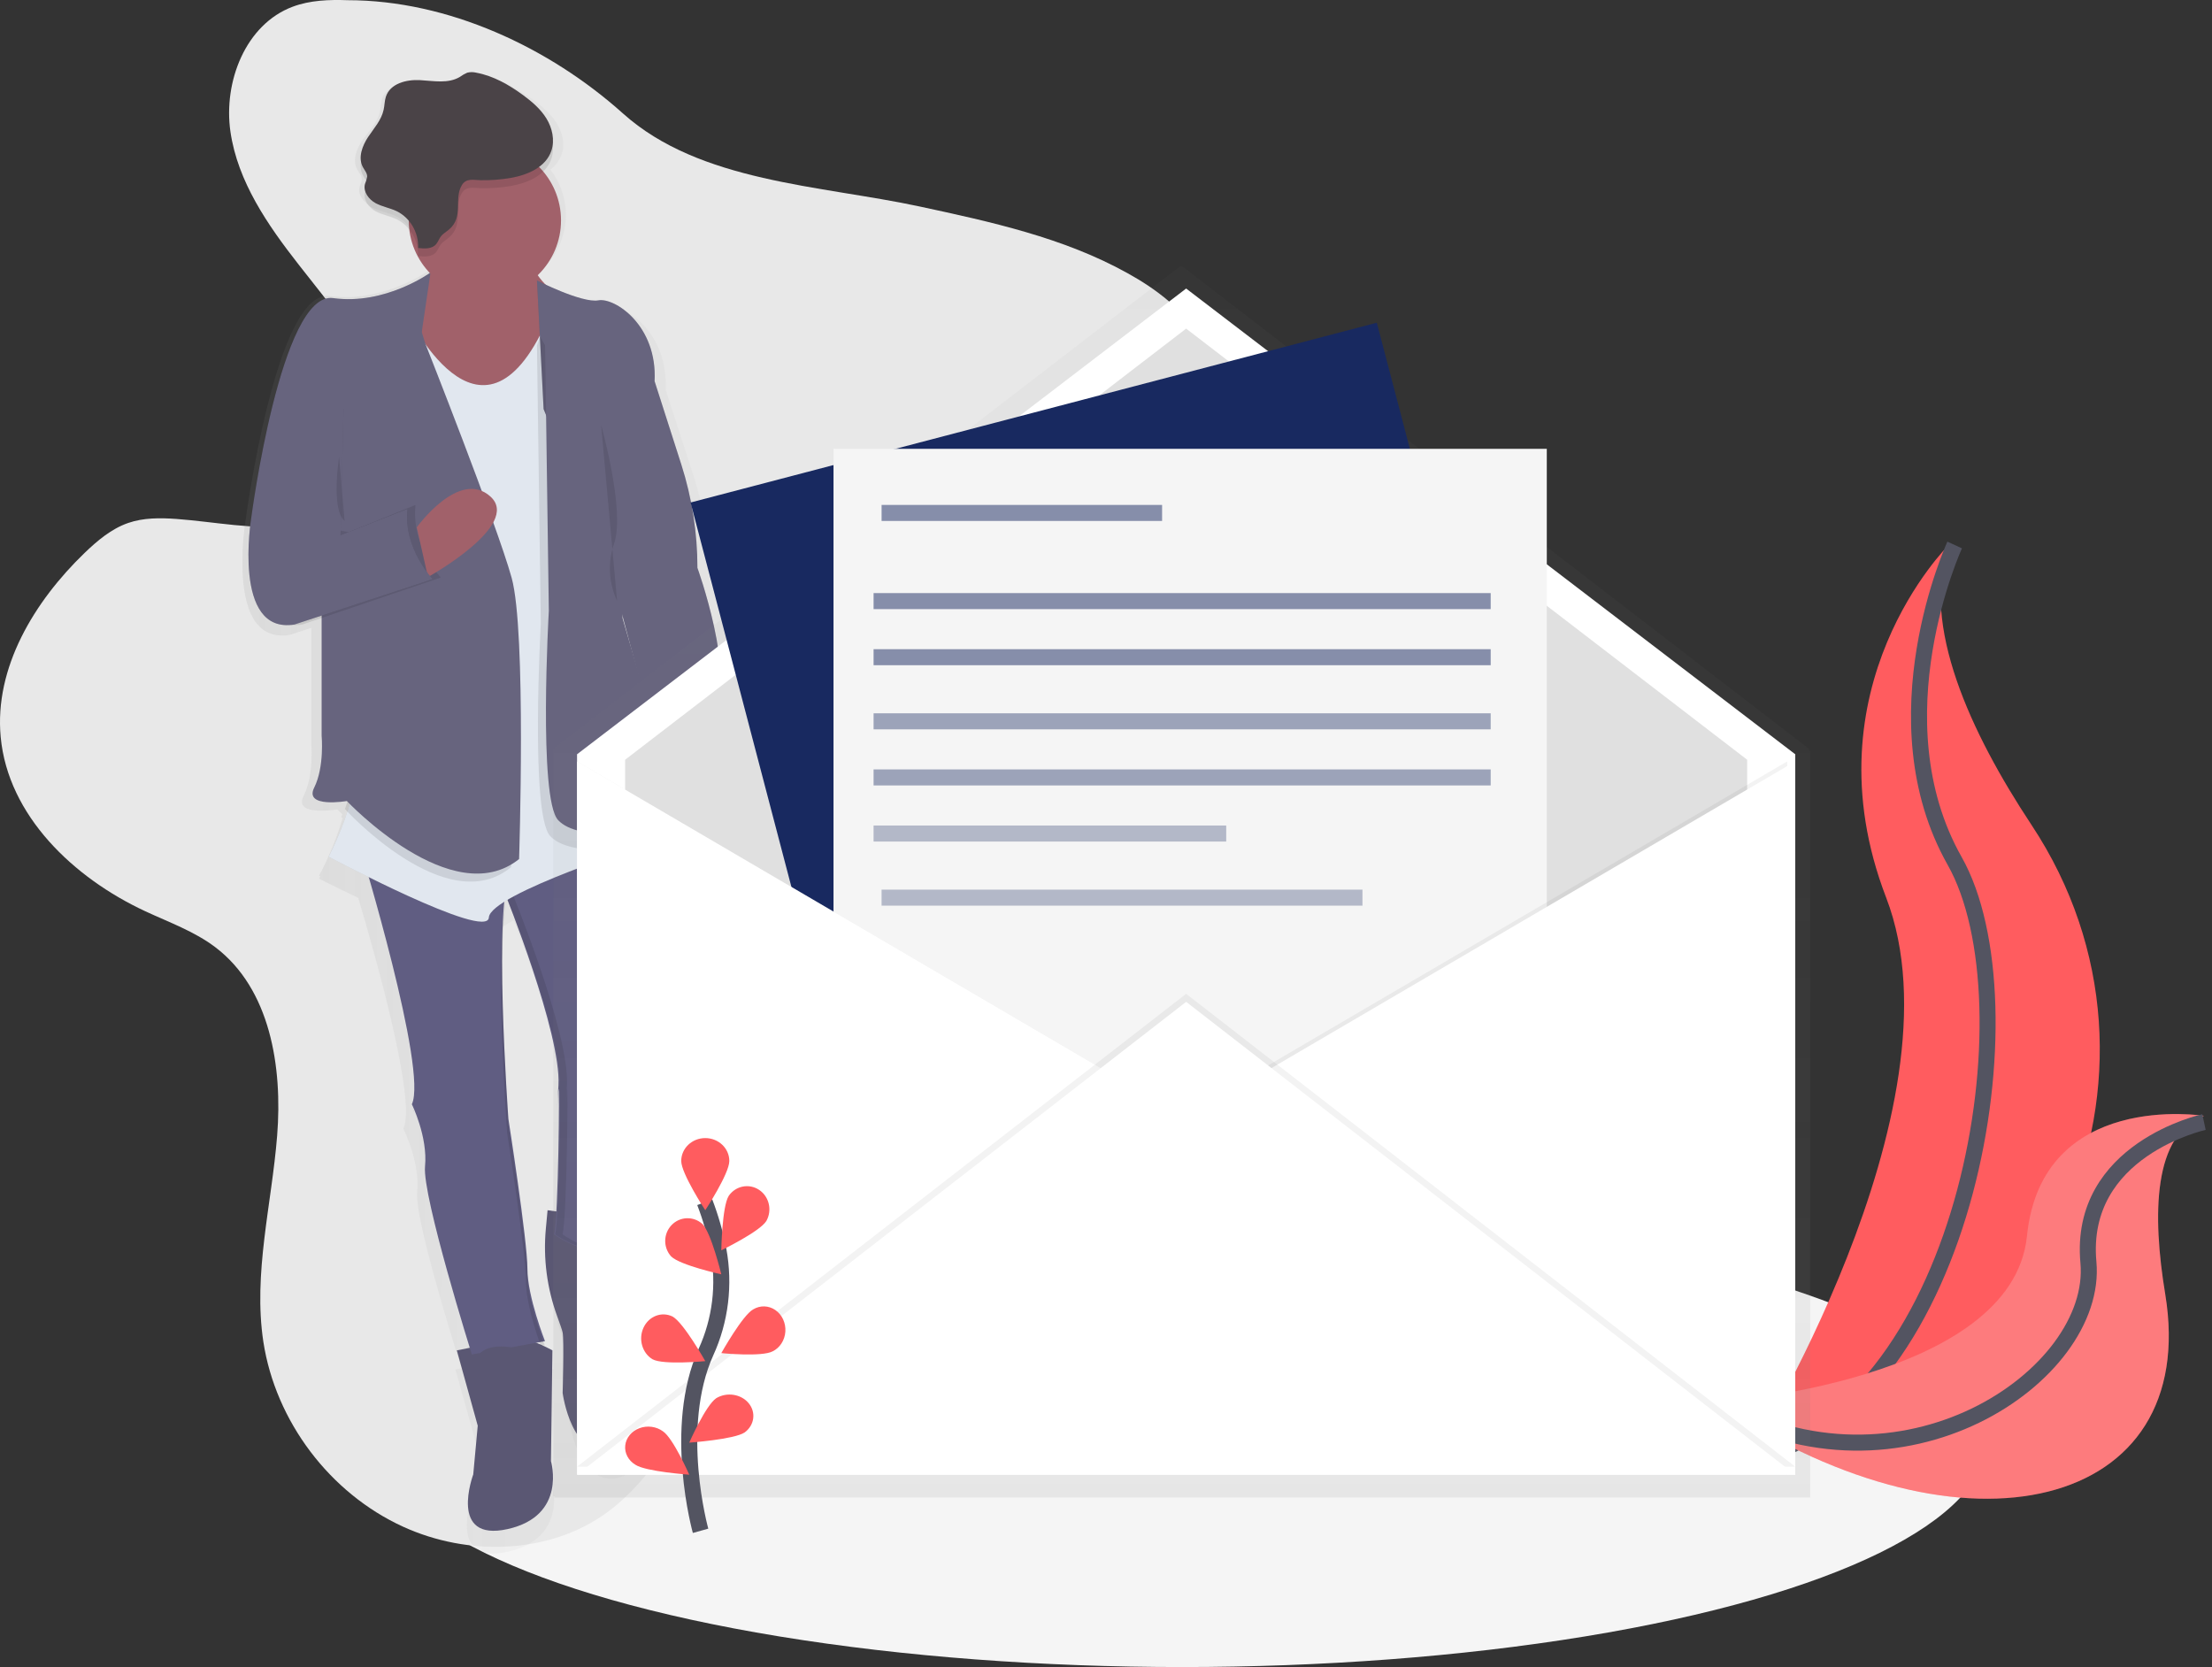 <svg xmlns="http://www.w3.org/2000/svg" width="276" height="208" viewBox="0 0 276 208">
    <rect x="0" y="0" width="276" height="208" fill="#333333" stroke="none"/>
    <defs>
        <linearGradient id="prefix__a" x1=".006%" x2="99.948%" y1="50.008%" y2="50.008%">
            <stop offset="0%" stop-color="gray" stop-opacity=".25"/>
            <stop offset="54%" stop-color="gray" stop-opacity=".12"/>
            <stop offset="100%" stop-color="gray" stop-opacity=".1"/>
        </linearGradient>
        <linearGradient id="prefix__b" x1="50.001%" x2="50.001%" y1="100.006%" y2="-.001%">
            <stop offset="0%" stop-color="gray" stop-opacity=".25"/>
            <stop offset="54%" stop-color="gray" stop-opacity=".12"/>
            <stop offset="100%" stop-color="gray" stop-opacity=".1"/>
        </linearGradient>
    </defs>
    <g fill="none" fill-rule="evenodd">
        <ellipse cx="147.5" cy="179.5" fill="#F5F5F5" fill-rule="nonzero" rx="100.5" ry="28.5"/>
        <path fill="#FF5C5F" fill-rule="nonzero" d="M243.15 68s-17.923 17.714-7.805 44C245.464 138.286 218 182 218 182s.29-.043.841-.137c36.813-6.423 55.104-48.034 34.633-78.946-7.6-11.491-13.859-24.974-10.323-34.917z"/>
        <path stroke="#535461" stroke-width="2" d="M243.893 68s-10.015 21.714 0 39.429C253.907 125.143 245.609 174.857 219 182"/>
        <path fill="#FF5C5F" fill-rule="nonzero" d="M275 139.223s-20.243-3.242-22.088 14.997C251.066 172.46 214 174.984 214 174.984s.24.167.695.466c30.615 20.204 59.882 12.87 55.472-13.958-1.65-9.973-1.519-19.991 4.833-22.27z"/>
        <path fill="#F5F5F5" fill-rule="nonzero" d="M275 139.223s-20.243-3.242-22.088 14.997C251.066 172.46 214 174.984 214 174.984s.24.167.695.466c30.615 20.204 59.882 12.87 55.472-13.958-1.65-9.973-1.519-19.991 4.833-22.27z" opacity=".2"/>
        <path stroke="#535461" stroke-width="2" d="M275 140s-15.71 3.406-14.42 17.51c1.29 14.103-23.34 31.003-46.58 17.597"/>
        <path fill="#E8E8E8" fill-rule="nonzero" d="M43.373.024c-2.309-.08-4.675 0-6.84.808-5.894 2.198-8.687 9.385-7.779 15.61.908 6.226 4.644 11.631 8.52 16.584 3.876 4.954 8.076 9.844 10.202 15.757 1.06 2.953 1.555 6.262.478 9.21-1.661 4.546-6.672 7.087-11.482 7.614-4.81.528-9.64-.5-14.467-.859-2.026-.143-4.108-.16-6.016.504-2.094.725-3.84 2.203-5.443 3.744C4.286 75.041-.724 83.292.086 91.955c.917 9.82 9.093 17.583 18.048 21.746 2.966 1.38 6.102 2.498 8.712 4.469 6.876 5.197 8.42 14.934 7.735 23.531-.684 8.597-3.016 17.203-1.719 25.726 1.527 9.912 8.285 18.864 17.401 23.047 8.122 3.724 18.286 3.492 25.497-1.776 3.515-2.579 6.173-6.134 8.485-9.82 3.49-5.563 6.321-11.512 8.437-17.728 1.006-2.954 1.951-6.13 4.297-8.185 1.433-1.263 3.29-1.97 5.125-2.52 5.535-1.656 11.365-2.112 16.951-3.584 5.587-1.473 11.207-4.217 14.244-9.125 4.297-6.964 2.292-15.87 2.312-24.064.034-18.666 11.204-35.38 15.327-53.57 1.346-5.948 1.847-12.528-1.16-17.83-2.046-3.62-5.492-6.197-9.116-8.203-7.964-4.423-17.017-6.391-25.924-8.308-12.379-2.658-27.41-3.002-37.004-11.602C68.526 5.91 55.93.024 43.374.024z"/>
        <path fill="url(#prefix__a)" fill-rule="nonzero" d="M58.596 63.462c0-4.483-.707-8.94-2.093-13.207L53.06 39.632v-.525c.106-6.81-5.23-10.206-7.285-9.838-2.104.377-7.943-2.535-7.943-2.535v.08c-.4-.459-.76-.95-1.079-1.468 2.038-1.476 3.391-3.707 3.754-6.189.362-2.481-.297-5.003-1.828-6.995.631-.472 1.113-1.114 1.387-1.85.476-1.333.112-2.855-.663-4.043-.33-.495-.715-.952-1.149-1.361-.656-.647-1.373-1.23-2.14-1.742-1.915-1.319-4.02-2.452-6.316-2.855-.397-.093-.81-.093-1.208 0-.345.139-.673.315-.979.525-1.573.891-3.53.506-5.345.412-1.814-.095-4.018.41-4.592 2.104-.178.522-.167 1.087-.287 1.624-.287 1.313-1.306 2.333-2.093 3.426-.786 1.094-1.375 2.57-.72 3.757.224.4.574.768.574 1.225 0 .328-.195.622-.287.936-.198.714.175 1.428.75 1.945.246.265.538.486.86.653.91.463 1.958.606 2.885 1.034.463.216.887.505 1.257.856.915.953 1.408 2.232 1.366 3.549l.193.02v.168c.2.023.413.043.623.052.301.484.646.94 1.03 1.362-.065.243-.139.49-.22.742-.675.465-6.192 4.12-12.467 3.24C4.44 27.002.611 56.122.611 56.122.363 57.788.242 59.47.25 61.152c-.029 4.283.875 9.887 5.913 9.062l2.678-.876V83.74s.382 3.946-.956 6.566c-1.338 2.621 4.21 1.69 4.21 1.69s.213.22.604.594l-.124.346.164.165c-.73 2.482-1.714 4.882-2.937 7.163l.158.08c-.1.192-.158.286-.158.286s2.061 1.048 4.897 2.398c2.28 7.663 7.268 25.409 5.626 28.79l.046.096c.307.634 2.024 4.371 1.676 7.794-.313 3.06 3.947 16.967 5.537 22.018l-.752.15 2.678 9.582-.574 6.201s-3.252 8.642 4.4 6.952c7.653-1.69 5.549-8.642 5.549-8.642l.192-14.092s-.737-.408-1.647-.8c-.626-1.681-1.99-5.655-1.99-8.404 0-3.57-2.488-18.977-2.488-18.977v-.109l-.014-.205v-.035c0-.19-.032-.453-.055-.773v-.017c-.287-4.166-1.148-18.318-.52-25.695.553-.375 1.128-.716 1.723-1.022 1.863 4.682 6.665 17.332 6.358 22.64-.382 6.566-.095 1.41 0 .57.028-.259.048.055.057.76v2.778c0 .571 0 1.205-.02 1.864v.4c0 .403 0 .814-.02 1.23 0 .571-.023 1.125-.035 1.7-.028 1.284-.066 2.583-.112 3.8 0 .134-.004.268-.014.402-.01.266-.02.527-.032.782l-.034.748c-.012.242-.024.477-.037.705-.015.268-.032.525-.046.77l-1.04-.148-.22 2.376c-.349 3.77.141 7.572 1.435 11.134.356.976.631 1.784.692 2.073.192.939 0 7.708 0 7.708s1.148 8.83 6.507 7.137c2.41-.762 3.582-3.08 4.142-5.404.62-2.694.39-5.513-.663-8.07-.761-1.902-1.539-4.569-.99-6.63.955-3.569.955-8.642.955-8.642l-.591-.083c.147-.278.28-.564.399-.856 0 0-.192-12.965 1.53-14.655.947-.93.86-3.166.574-4.993-.41-2.644-.507-5.327-.287-7.994.117-1.373.287-2.57.485-2.995.505-.993 1.01-11.008-1.226-15.827l.46-.143-.072-.354.072-.023c.337.895.72 1.773 1.148 2.63.113.087.243.152.381.188 6.198-1.082 6.447-6.835 6.103-9.975.261.125.405.205.405.205l.574-8.28c.588-1.32.806-3.008.792-4.833.026-6.52-3.12-15.074-3.12-15.074zm-6.832 23.534c-.425-3.606-1.013-7-1.013-7l-2.87-10.147v-3.694l4.552 16.9-.669 3.94z" opacity=".5" transform="translate(30 9)"/>
        <path fill="#5A5773" fill-rule="nonzero" d="M68.323 151l-.217 2.324c-.341 3.694.143 7.416 1.418 10.908.348.958.62 1.747.679 2.03.187.92 0 7.54 0 7.54s1.128 8.643 6.394 6.987c2.368-.743 3.508-3.016 4.07-5.29.608-2.635.38-5.39-.655-7.896-.749-1.861-1.515-4.477-.974-6.487.942-3.494.942-8.458.942-8.458L68.323 151z"/>
        <path fill="#605D82" fill-rule="nonzero" d="M63 111.458s7.04 17.504 6.679 23.95c-.362 6.447-.09 1.381 0 .553.16-1.475 0 16.044-.542 18.05 0 0 7.403 5.526 10.292-1.843 0 0-.18-12.711 1.443-14.37.892-.911.805-3.106.542-4.896-.39-2.59-.484-5.218-.281-7.83.11-1.347.26-2.533.457-2.937.542-1.106 1.084-13.634-2.167-17.135L63 111.458z"/>
        <path fill="#000" fill-rule="nonzero" d="M70.185 154.011c.553-2.026.716-19.537.553-18.052-.092.828-.37 5.897 0-.553S63.92 111.45 63.92 111.45L80 105.266c-.075-.094-.152-.183-.23-.266L63 111.45s7.187 17.508 6.818 23.956c-.37 6.447-.092 1.38 0 .553.163-1.476 0 16.046-.553 18.052 0 0 3.017 2.206 5.983 1.971-2.639-.197-5.063-1.971-5.063-1.971z" opacity=".1"/>
        <path fill="#5A5773" fill-rule="nonzero" d="M57 168.488l2.609 9.399-.56 6.08s-3.168 8.477 4.287 6.818c7.455-1.66 5.406-8.477 5.406-8.477l.186-13.82s-2.983-1.66-4.287-1.473c-1.305.186-7.641 1.473-7.641 1.473z"/>
        <path fill="#605D82" fill-rule="nonzero" d="M45 106s8.395 27.53 6.389 31.779c0 0 2.006 4.065 1.643 7.757-.363 3.692 5.84 23.464 5.84 23.464L68 167.337s-2.191-5.543-2.191-9.053c0-3.511-2.373-18.675-2.373-18.675s-2.006-27.716.366-30.673L45 106z"/>
        <g fill="#000" fill-rule="nonzero" opacity=".1">
            <path d="M18.12 5.368c-1.495 6.196.157 29 .157 29s2.344 14.96 2.344 18.441c0 2.647 1.26 6.46 1.857 8.117l.488-.088s-2.165-5.473-2.165-8.94c0-3.467-2.345-18.442-2.345-18.442s-1.509-20.839-.336-28.088zM6.552 31.626l.045.094c.014-.094.028-.193.037-.284-.024.065-.051.128-.082.19zM18.411 4.04c.082-.315.22-.612.407-.877L.238.244s.11.355.298.987l17.875 2.81z" transform="translate(45 107)"/>
        </g>
        <path fill="#A1616A" fill-rule="nonzero" d="M88.55 96.554S91.364 107.44 82.92 109c-.137-.037-.265-.103-.376-.194 0 0-4.879-9.917-1.126-13.806l7.13 1.554zM54.716 28s.552 7.662-5.517 11.314C43.131 42.966 62.07 53 62.07 53L72 37.305s-4.227.542-6.8-6.751L54.716 28z"/>
        <path fill="#000" fill-rule="nonzero" d="M50.726 39s9.191 19.61 17.48 1.11L81 105.225s-19.825 6.29-20.001 9.25c-.177 2.96-19.999-7.582-19.999-7.582s4.324-8.14 3.245-13.134C43.166 88.765 50.726 39 50.726 39z" opacity=".1"/>
        <path fill="#E1E7EF" fill-rule="nonzero" d="M50.726 39s9.191 19.609 17.48 1.11L81 105.225s-19.825 6.291-20.001 9.251c-.177 2.96-19.999-7.585-19.999-7.585s4.324-8.14 3.245-13.134C43.166 88.763 50.726 39 50.726 39z"/>
        <path fill="#5A5773" fill-rule="nonzero" d="M59.497 174s-2.305-6 3.014-6 4.434 5.38 4.434 5.38l-7.448.62zM72.424 159s-2.147-5.809 3.221-5.995c5.368-.187 2.684 5.243 2.684 5.243l-5.905.752z"/>
        <path fill="#000" fill-rule="nonzero" d="M67 35s5.629 2.852 7.66 2.476c2.033-.377 7.383 3.117 7.016 10.087L85.01 57.96c1.334 4.17 2.012 8.519 2.01 12.894 0 0 4.799 13.205 2.215 19.074L88.682 98s-4.245-2.384-8.677-1.651l1.117-6.591-4.994-18.712-8.307-19.992L67 35z" opacity=".1"/>
        <path fill="#67647E" fill-rule="nonzero" d="M67 35s5.629 2.852 7.66 2.476c2.033-.377 7.383 3.117 7.016 10.087L85.01 57.96c1.334 4.17 2.012 8.519 2.01 12.894 0 0 4.799 13.205 2.215 19.074L88.682 98s-4.245-2.384-8.677-1.651l1.108-6.603-4.985-18.706-8.298-19.992L67 35z"/>
        <path fill="#000" fill-rule="nonzero" d="M76.677 57.829v20.918l2.875 9.997s1.915 10.92 1.34 14.254c-.575 3.333-9.772 4.073-12.262 1.295-2.491-2.778-1.15-26.482-1.15-26.482l-.48-34.7.384-1.111 9.293 15.829z" opacity=".1"/>
        <path fill="#67647E" fill-rule="nonzero" d="M77.677 56.516v20.62l2.875 9.854s1.915 10.765 1.34 14.05c-.575 3.286-9.772 4.015-12.262 1.277-2.491-2.738-1.15-26.104-1.15-26.104L68 42l9.677 14.516z"/>
        <path fill="#000" fill-rule="nonzero" d="M40 74.576l5.721 18.478-2.683 7.89s12.693 13.924 20.738 7.24c0 0 .895-28.408-.895-35.092-1.79-6.683-10.369-29.16-10.369-29.16L50.736 38l-9.474 5.57L40 74.575z" opacity=".1"/>
        <path fill="#67647E" fill-rule="nonzero" d="M40.13 73.59v18.186s.372 3.9-.927 6.498c-1.3 2.598 4.076 1.671 4.076 1.671s13.153 13.923 21.49 7.24c0 0 .927-28.405-.928-35.088-1.856-6.683-10.745-29.156-10.745-29.156L51.244 37l-9.818 5.568L40.13 73.59z"/>
        <path fill="#000" fill-rule="nonzero" d="M53.72 34s-5.66 4.109-12.158 3.195c-6.497-.915-10.21 27.394-10.21 27.394s-2.412 14.61 5.384 13.332L54 72.259s-3.712-3.837-3.155-8.766l-8.356 3.285.375-15.703L53.72 34z" opacity=".1"/>
        <path fill="#000" fill-rule="nonzero" d="M32.353 64.133S29.94 79.24 37.736 77.918L55 72.064S51.288 68.1 51.845 63l-8.35 3.4-11.142-2.267z" opacity=".1"/>
        <path fill="#A1616A" fill-rule="nonzero" d="M52 65.8s5.3-7.38 9.203-3.837C65.106 65.506 53.4 72 53.4 72L52 65.8z"/>
        <path fill="#67647E" fill-rule="nonzero" d="M53.72 34s-5.66 4.109-12.158 3.195c-6.497-.915-10.21 27.394-10.21 27.394s-2.412 14.61 5.384 13.332L54 72.259s-3.712-3.837-3.155-8.766L42.49 66.78l.375-15.706 9.468-7.667L53.72 34z"/>
        <path fill="#000" fill-rule="nonzero" d="M65.553 30.73L55.091 28s.545.655-.091 3.219C56.684 33.273 58.753 36 61.515 36c1.977.004 3.902-.674 5.485-1.933-.59-1.055-1.076-2.173-1.447-3.337z" opacity=".1"/>
        <circle cx="60.5" cy="27.5" r="9.5" fill="#A1616A" fill-rule="nonzero"/>
        <path fill="#000" fill-rule="nonzero" d="M63.777 23.197c2.064-.368 4.333-1.326 5.024-3.395.443-1.323.106-2.83-.617-4.009-.722-1.179-1.784-2.085-2.88-2.896-1.78-1.31-3.74-2.434-5.882-2.828-.37-.092-.755-.092-1.124 0-.321.138-.626.313-.91.522-1.464.883-3.285.5-4.98.408-1.697-.093-3.73.409-4.265 2.086-.166.518-.154 1.077-.276 1.61C47.59 16 46.652 17.013 45.93 18.1c-.722 1.086-1.278 2.555-.67 3.725.208.397.554.762.554 1.214-.054.321-.147.634-.277.93-.252.962.481 1.932 1.328 2.39.847.457 1.82.6 2.684 1.025 1.65.853 2.674 2.634 2.62 4.56.786.095 1.702.145 2.233-.47.238-.275.354-.643.57-.935.277-.383.709-.609 1.063-.916 1.862-1.602.54-3.815 1.594-5.541.553-.89 1.433-.617 2.324-.603 1.28.032 2.56-.062 3.824-.28z" opacity=".1"/>
        <path fill="#4A4347" fill-rule="nonzero" d="M63.777 22.19c2.064-.367 4.333-1.326 5.024-3.393.443-1.323.106-2.828-.617-4.007-.722-1.178-1.784-2.084-2.88-2.895-1.78-1.309-3.74-2.432-5.882-2.826-.37-.092-.755-.092-1.124 0-.321.138-.626.313-.91.521-1.464.883-3.285.501-4.98.409-1.697-.093-3.73.408-4.265 2.084-.166.518-.154 1.077-.276 1.61-.277 1.303-1.215 2.316-1.937 3.402-.722 1.086-1.278 2.553-.67 3.723.208.397.554.762.554 1.213-.054.321-.147.634-.277.93-.252.96.481 1.93 1.328 2.388.847.458 1.82.6 2.684 1.025 1.657.851 2.685 2.638 2.629 4.569.785.095 1.701.144 2.233-.47.238-.274.354-.642.57-.934.276-.383.708-.608 1.062-.915 1.862-1.601.54-3.813 1.594-5.539.553-.889 1.433-.617 2.324-.602 1.278.027 2.555-.071 3.816-.293z"/>
        <path fill="#000" fill-rule="nonzero" d="M75 53s3.009 10.65 1.643 14.76c-.835 2.392-.712 4.892.357 7.24M42.309 57s-1.038 6.61.691 8" opacity=".1"/>
        <path fill="#000" fill-rule="nonzero" d="M93.5 144c.276 0 .5-.224.5-.5s-.224-.5-.5-.5-.5.224-.5.5.224.5.5.5z"/>
        <path fill="url(#prefix__b)" fill-rule="nonzero" d="M156.714 60.668v-.238L78.546.264c-.101-.075-.24-.075-.341 0L.035 60.43v93.26h.148v.15h156.682V60.58l-.151.088z" opacity=".5" transform="translate(69 33)"/>
        <path fill="#FFF" fill-rule="nonzero" d="M224 184L72 184 72 94.112 148 36 224 94.112z"/>
        <path fill="#E0E0E0" fill-rule="nonzero" d="M218 178L78 178 78 94.793 148 41 218 94.793z"/>
        <path fill="#182960" fill-rule="nonzero" d="M98.987 49.634L187.499 49.648 187.516 162.161 99.004 162.148z" transform="rotate(-14.69 143.251 105.898)"/>
        <path fill="#F5F5F5" fill-rule="nonzero" d="M104 56H193V169H104z"/>
        <path fill="#000" fill-rule="nonzero" d="M72 95L148 139.5 72 184z" opacity=".05"/>
        <path fill="#FFF" fill-rule="nonzero" d="M72 95L148 139.5 72 184z"/>
        <path fill="#000" fill-rule="nonzero" d="M223 95L147 139.5 223 184z" opacity=".05"/>
        <path fill="#FFF" fill-rule="nonzero" d="M224 95L148 139.5 224 184z"/>
        <path fill="#000" fill-rule="nonzero" d="M72 183L148 124 224 183z" opacity=".05"/>
        <path fill="#FFF" fill-rule="nonzero" d="M72 184L148 125 224 184z"/>
        <path stroke="#535461" stroke-width="2" d="M87.412 191s-3.587-12.842.673-22.3c1.81-3.953 2.356-8.419 1.556-12.727-.395-2.042-.966-4.041-1.707-5.973"/>
        <path fill="#FF5C5F" fill-rule="nonzero" d="M91 144.856c0 1.577-3 6.144-3 6.144s-3-4.57-3-6.144c0-1.577 1.343-2.856 3-2.856s3 1.279 3 2.856zM95.617 152.35C94.777 153.688 90 156 90 156s.087-5.451.926-6.79c.869-1.257 2.542-1.585 3.797-.745 1.255.84 1.649 2.55.894 3.885zM96.41 168.605c-1.333.728-6.41.226-6.41.226s2.647-4.73 3.977-5.457c.867-.527 1.93-.495 2.769.083.838.578 1.317 1.609 1.247 2.684-.07 1.076-.678 2.023-1.583 2.467v-.003zM92.909 178.73C91.589 179.606 86 180 86 180s2.057-4.677 3.377-5.551c1.32-.79 3.097-.512 4.04.632.943 1.143.72 2.75-.508 3.65zM83.754 156.777C84.87 157.867 90 159 90 159s-1.258-5.198-2.363-6.288c-1.116-1.004-2.81-.939-3.848.149-1.038 1.087-1.054 2.813-.035 3.919v-.003zM81.42 169.598c1.369.742 6.58.23 6.58.23s-2.717-4.82-4.082-5.562c-1.354-.66-2.95-.052-3.62 1.378-.67 1.43-.175 3.175 1.123 3.957v-.003zM79.286 182.762C80.568 183.615 86 184 86 184s-2-4.56-3.282-5.413c-.825-.607-1.954-.756-2.938-.388-.984.369-1.663 1.194-1.766 2.149-.104.954.385 1.882 1.272 2.414z"/>
        <path fill="#182960" fill-rule="nonzero" d="M110 63H145V65H110zM109 74H186V76H109zM109 81H186V83H109z" opacity=".5"/>
        <path fill="#182960" fill-rule="nonzero" d="M109 89H186V91H109zM109 96H186V98H109z" opacity=".4"/>
        <path fill="#182960" fill-rule="nonzero" d="M109 103H153V105H109zM110 111H170V113H110z" opacity=".3"/>
    </g>
</svg>
